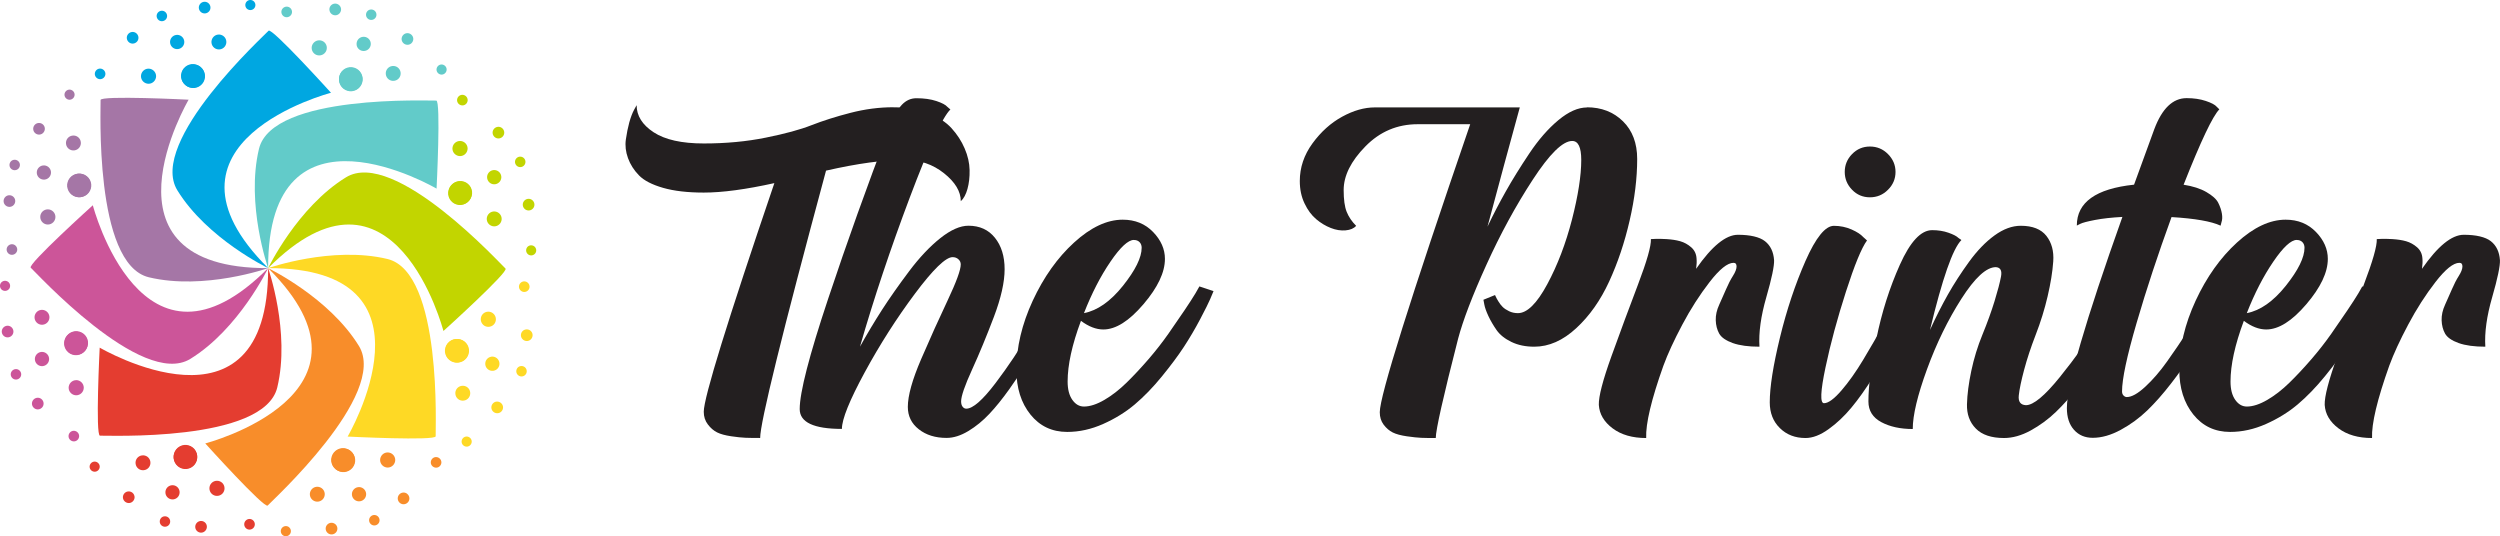 <?xml version="1.0" encoding="UTF-8"?><svg id="Layer_1" xmlns="http://www.w3.org/2000/svg" viewBox="0 0 480.46 103.05"><defs><style>.cls-1{fill:#00a7e1;}.cls-1,.cls-2,.cls-3,.cls-4,.cls-5,.cls-6,.cls-7,.cls-8,.cls-9{stroke-width:0px;}.cls-2{fill:#fed925;}.cls-3{fill:#a576a6;}.cls-4{fill:#62cbc9;}.cls-5{fill:#f88d2a;}.cls-6{fill:#c2d500;}.cls-7{fill:#c59;}.cls-8{fill:#e43d30;}.cls-9{fill:#231f20;}</style></defs><path class="cls-4" d="M51.53,51.53s-4.31-12.27-1.76-22.92c2.55-10.64,33.15-9.2,34.07-9.28.92-.08.06,16.92.06,16.92,0,0-32.45-19.06-32.37,15.28Z"/><path class="cls-1" d="M51.53,51.53s-11.72-5.63-17.45-14.96c-5.73-9.33,16.94-29.95,17.53-30.66.59-.71,12,11.92,12,11.92,0,0-36.42,9.47-12.08,33.69Z"/><path class="cls-3" d="M51.53,51.53s-12.27,4.31-22.92,1.76c-10.64-2.55-9.2-33.15-9.28-34.07-.08-.92,16.92-.06,16.92-.06,0,0-19.06,32.45,15.28,32.37Z"/><path class="cls-7" d="M51.53,51.53s-5.63,11.72-14.96,17.45c-9.33,5.72-29.95-16.94-30.66-17.53-.71-.59,11.93-12,11.93-12,0,0,9.47,36.42,33.69,12.08Z"/><path class="cls-8" d="M51.53,51.53s4.31,12.27,1.76,22.92c-2.55,10.64-33.15,9.2-34.07,9.28-.92.08-.06-16.92-.06-16.92,0,0,32.45,19.06,32.37-15.28Z"/><path class="cls-5" d="M51.53,51.53s11.72,5.63,17.45,14.96c5.73,9.33-16.94,29.95-17.53,30.66-.59.71-12-11.93-12-11.93,0,0,36.42-9.47,12.08-33.69Z"/><path class="cls-2" d="M51.53,51.53s12.27-4.31,22.92-1.76c10.64,2.55,9.2,33.15,9.28,34.07.08.92-16.92.06-16.92.06,0,0,19.06-32.45-15.28-32.37Z"/><path class="cls-6" d="M51.53,51.53s5.63-11.72,14.96-17.45c9.33-5.73,29.95,16.94,30.66,17.53.71.59-11.93,12-11.93,12,0,0-9.47-36.42-33.69-12.08Z"/><path class="cls-1" d="M39.31,15.3c-.36,1.2-1.62,1.89-2.82,1.53-1.2-.36-1.89-1.62-1.53-2.82.36-1.2,1.62-1.89,2.82-1.53,1.2.36,1.89,1.62,1.53,2.82Z"/><path class="cls-1" d="M30,14.63c0,.8-.64,1.46-1.44,1.47-.8,0-1.46-.64-1.47-1.44,0-.8.64-1.46,1.44-1.47.8,0,1.46.64,1.47,1.44Z"/><path class="cls-1" d="M20.26,14.19c0,.56-.45,1.02-1.01,1.03-.56,0-1.02-.45-1.03-1.01,0-.56.45-1.03,1.01-1.03.56,0,1.02.45,1.03,1.01Z"/><path class="cls-1" d="M36.41,16.76c-1.2-.36-1.89-1.62-1.53-2.82.36-1.2,1.62-1.89,2.82-1.53,1.2.36,1.89,1.62,1.53,2.82-.36,1.2-1.62,1.89-2.82,1.53Z"/><path class="cls-1" d="M41.2,9.21c-.63-.48-.75-1.38-.27-2.01.48-.63,1.38-.75,2.01-.27.63.48.75,1.38.27,2.01-.48.63-1.38.75-2.01.27Z"/><path class="cls-1" d="M33.22,9.16c-.6-.46-.72-1.32-.26-1.92.46-.6,1.32-.72,1.92-.26.6.46.72,1.32.26,1.92-.46.6-1.32.72-1.92.26Z"/><path class="cls-1" d="M30.5,3.87c-.44-.34-.53-.97-.19-1.41.34-.44.97-.53,1.41-.19.44.34.53.97.19,1.41-.34.44-.97.53-1.41.19Z"/><path class="cls-1" d="M24.81,8.15c-.49-.38-.59-1.08-.21-1.57.38-.49,1.08-.59,1.57-.21.49.38.59,1.08.21,1.57-.38.49-1.08.59-1.57.21Z"/><path class="cls-1" d="M38.65,2.35c-.49-.38-.59-1.08-.21-1.57.38-.49,1.08-.59,1.57-.21.49.38.59,1.08.21,1.57-.38.49-1.08.59-1.57.21Z"/><path class="cls-1" d="M47.53,1.75c-.43-.33-.51-.94-.19-1.37.33-.43.94-.51,1.36-.19.43.33.51.94.19,1.36-.33.43-.94.51-1.36.19Z"/><path class="cls-3" d="M17.27,34.55c.6,1.1.19,2.48-.91,3.08-1.1.6-2.48.19-3.08-.91-.6-1.1-.19-2.48.91-3.08,1.1-.6,2.48-.19,3.08.91Z"/><path class="cls-3" d="M10.22,40.66c.57.56.58,1.49.01,2.06-.56.57-1.49.58-2.06.01-.57-.56-.58-1.49-.02-2.06.56-.57,1.49-.58,2.06-.02Z"/><path class="cls-3" d="M3.01,47.23c.4.4.41,1.04.01,1.44-.4.4-1.04.41-1.44.01-.4-.4-.41-1.04-.01-1.44.4-.4,1.04-.41,1.44-.01Z"/><path class="cls-3" d="M16.26,37.63c-1.1.6-2.48.19-3.08-.91-.6-1.1-.19-2.48.91-3.08,1.1-.6,2.48-.19,3.08.91.6,1.1.19,2.48-.91,3.08Z"/><path class="cls-3" d="M14.3,28.9c-.78.11-1.51-.44-1.61-1.23-.11-.78.44-1.51,1.23-1.61.79-.11,1.51.44,1.61,1.23.11.78-.44,1.51-1.23,1.61Z"/><path class="cls-3" d="M8.62,34.51c-.75.1-1.44-.42-1.54-1.17-.1-.75.42-1.44,1.17-1.54.75-.1,1.44.42,1.54,1.17.1.75-.42,1.44-1.17,1.54Z"/><path class="cls-3" d="M2.96,32.7c-.55.08-1.06-.31-1.13-.86-.07-.55.31-1.06.86-1.13.55-.07,1.06.31,1.13.86.07.55-.31,1.06-.86,1.13Z"/><path class="cls-3" d="M1.96,39.75c-.61.08-1.18-.35-1.26-.96-.08-.61.35-1.18.96-1.26.61-.08,1.18.35,1.26.96.08.62-.35,1.18-.96,1.26Z"/><path class="cls-3" d="M7.65,25.86c-.61.08-1.18-.35-1.26-.96-.08-.61.35-1.18.96-1.26.61-.08,1.18.35,1.26.96.08.61-.35,1.18-.96,1.26Z"/><path class="cls-3" d="M13.5,19.16c-.53.07-1.02-.3-1.1-.83-.07-.53.3-1.02.83-1.1.53-.07,1.02.3,1.1.83.07.53-.3,1.02-.83,1.1Z"/><path class="cls-7" d="M15.3,63.74c1.2.36,1.89,1.62,1.53,2.82-.36,1.2-1.62,1.89-2.82,1.53-1.2-.36-1.89-1.62-1.53-2.82.36-1.2,1.62-1.89,2.82-1.53Z"/><path class="cls-7" d="M14.63,73.05c.8,0,1.46.64,1.47,1.45,0,.8-.64,1.46-1.44,1.47-.8,0-1.46-.64-1.47-1.44,0-.8.64-1.46,1.44-1.47Z"/><path class="cls-7" d="M14.18,82.79c.56,0,1.02.45,1.03,1.01,0,.56-.45,1.03-1.01,1.03-.56,0-1.03-.45-1.03-1.01,0-.56.45-1.03,1.01-1.03Z"/><path class="cls-7" d="M16.76,66.64c-.36,1.2-1.62,1.89-2.82,1.53-1.2-.36-1.89-1.62-1.53-2.82.36-1.2,1.62-1.89,2.82-1.53,1.2.36,1.89,1.62,1.53,2.82Z"/><path class="cls-7" d="M9.21,61.85c-.48.63-1.38.75-2.01.27-.63-.48-.75-1.38-.27-2.01.48-.63,1.38-.75,2.01-.27.63.48.75,1.38.27,2.01Z"/><path class="cls-7" d="M9.16,69.83c-.46.6-1.32.72-1.92.26-.6-.46-.72-1.32-.26-1.92.46-.6,1.32-.72,1.92-.26.6.46.72,1.32.26,1.92Z"/><path class="cls-7" d="M3.87,72.55c-.34.44-.97.53-1.41.19-.44-.34-.53-.97-.19-1.41.34-.44.97-.53,1.41-.19.44.34.53.97.19,1.41Z"/><path class="cls-7" d="M8.15,78.24c-.38.49-1.08.59-1.57.21-.49-.38-.59-1.08-.21-1.57.38-.49,1.08-.59,1.57-.21.49.38.59,1.08.21,1.57Z"/><path class="cls-7" d="M2.35,64.4c-.38.49-1.08.59-1.57.21-.49-.38-.59-1.08-.21-1.57.38-.49,1.08-.59,1.57-.21.49.38.59,1.08.21,1.57Z"/><path class="cls-7" d="M1.75,55.52c-.33.43-.94.51-1.37.19-.43-.33-.51-.94-.19-1.36.33-.43.94-.51,1.37-.19.43.33.51.94.19,1.37Z"/><path class="cls-8" d="M34.55,85.78c1.1-.6,2.48-.19,3.08.91.6,1.1.19,2.48-.91,3.08-1.1.6-2.48.19-3.08-.91-.6-1.1-.19-2.48.91-3.08Z"/><path class="cls-8" d="M40.66,92.83c.56-.57,1.49-.58,2.06-.02.57.56.58,1.49.02,2.06-.56.57-1.49.58-2.06.02-.57-.56-.58-1.49-.02-2.06Z"/><path class="cls-8" d="M47.23,100.04c.4-.4,1.04-.41,1.44-.01.4.4.41,1.04.01,1.45-.4.4-1.04.41-1.44.01-.4-.4-.41-1.04-.01-1.45Z"/><path class="cls-8" d="M37.63,86.79c.6,1.1.19,2.48-.91,3.08-1.1.6-2.48.19-3.08-.91-.6-1.1-.19-2.48.91-3.08,1.1-.6,2.48-.19,3.08.91Z"/><path class="cls-8" d="M28.9,88.75c.11.79-.44,1.51-1.23,1.61-.78.11-1.51-.44-1.61-1.23-.11-.79.44-1.51,1.23-1.61.79-.11,1.51.44,1.61,1.23Z"/><path class="cls-8" d="M34.51,94.43c.1.75-.42,1.44-1.17,1.54-.75.1-1.44-.42-1.54-1.17-.1-.75.42-1.44,1.17-1.54.75-.1,1.44.42,1.54,1.17Z"/><path class="cls-8" d="M32.7,100.09c.07.55-.31,1.06-.86,1.13-.55.08-1.06-.31-1.13-.86-.07-.55.31-1.06.86-1.13.55-.07,1.06.31,1.13.86Z"/><path class="cls-8" d="M39.75,101.09c.08.61-.35,1.18-.96,1.27-.61.08-1.18-.35-1.26-.96-.08-.62.35-1.18.96-1.27.62-.08,1.18.35,1.26.96Z"/><path class="cls-8" d="M25.86,95.4c.08.61-.35,1.18-.96,1.27-.61.08-1.18-.35-1.27-.96-.08-.61.35-1.18.96-1.26.62-.08,1.18.35,1.26.96Z"/><path class="cls-8" d="M19.16,89.55c.07.53-.3,1.02-.83,1.1-.53.07-1.02-.3-1.1-.83-.07-.53.3-1.02.83-1.1.53-.07,1.02.3,1.1.83Z"/><path class="cls-5" d="M63.74,87.75c.36-1.2,1.62-1.89,2.82-1.53,1.2.36,1.89,1.62,1.53,2.82-.36,1.2-1.62,1.89-2.82,1.53-1.2-.36-1.89-1.62-1.53-2.82Z"/><path class="cls-5" d="M73.05,88.42c0-.8.64-1.46,1.44-1.47.8,0,1.46.64,1.47,1.44,0,.8-.64,1.46-1.44,1.47-.8,0-1.46-.64-1.47-1.44Z"/><path class="cls-5" d="M82.79,88.87c0-.56.45-1.03,1.01-1.03.56,0,1.02.45,1.03,1.01,0,.56-.45,1.03-1.01,1.03-.56,0-1.03-.45-1.03-1.01Z"/><path class="cls-5" d="M66.64,86.29c1.2.36,1.89,1.62,1.53,2.82-.36,1.2-1.62,1.89-2.82,1.53-1.2-.36-1.89-1.62-1.53-2.82.36-1.2,1.62-1.89,2.82-1.53Z"/><path class="cls-5" d="M61.85,93.84c.63.48.75,1.38.27,2.01-.48.63-1.38.75-2.01.27-.63-.48-.75-1.38-.27-2.01.48-.63,1.38-.75,2.01-.27Z"/><path class="cls-5" d="M69.83,93.89c.6.46.72,1.32.26,1.92-.46.6-1.32.72-1.92.26-.6-.46-.72-1.32-.26-1.92.46-.6,1.32-.72,1.92-.26Z"/><path class="cls-5" d="M72.55,99.18c.44.34.53.97.19,1.41-.34.44-.97.53-1.41.19-.44-.34-.53-.97-.19-1.41.34-.44.96-.53,1.41-.19Z"/><path class="cls-5" d="M78.24,94.9c.49.38.59,1.08.21,1.57-.38.49-1.08.59-1.57.21-.49-.38-.59-1.08-.21-1.58.38-.49,1.08-.59,1.57-.21Z"/><path class="cls-5" d="M64.4,100.7c.49.38.59,1.08.21,1.57-.38.49-1.08.59-1.58.21-.49-.38-.59-1.08-.21-1.57.38-.49,1.08-.59,1.57-.21Z"/><path class="cls-5" d="M55.52,101.3c.43.33.51.94.19,1.37-.33.43-.94.51-1.36.19-.43-.33-.51-.94-.19-1.37.33-.43.94-.51,1.37-.19Z"/><path class="cls-2" d="M85.78,68.5c-.6-1.1-.19-2.48.91-3.08,1.1-.6,2.48-.19,3.08.91.6,1.1.19,2.48-.91,3.08-1.1.6-2.48.19-3.08-.91Z"/><path class="cls-2" d="M92.83,62.39c-.57-.56-.58-1.49-.02-2.06.56-.57,1.49-.58,2.06-.01.57.56.58,1.49.02,2.06-.56.57-1.49.58-2.06.02Z"/><path class="cls-2" d="M100.04,55.82c-.4-.4-.41-1.04-.01-1.44.4-.4,1.04-.41,1.44-.01.4.4.41,1.04.01,1.44-.4.4-1.04.41-1.44,0Z"/><path class="cls-2" d="M86.79,65.42c1.1-.6,2.48-.19,3.08.91.6,1.1.19,2.48-.91,3.08-1.1.6-2.48.19-3.08-.91-.6-1.1-.19-2.48.91-3.08Z"/><path class="cls-2" d="M88.75,74.15c.79-.11,1.51.44,1.61,1.23.11.78-.44,1.51-1.23,1.61-.79.11-1.51-.44-1.61-1.23-.11-.79.44-1.51,1.23-1.61Z"/><path class="cls-2" d="M94.43,68.54c.75-.1,1.44.42,1.55,1.18.1.75-.42,1.44-1.17,1.54-.75.1-1.44-.42-1.54-1.17-.1-.75.42-1.44,1.17-1.54Z"/><path class="cls-2" d="M100.09,70.35c.55-.07,1.06.31,1.13.86.08.55-.31,1.06-.86,1.13-.55.08-1.05-.31-1.13-.86-.07-.55.31-1.06.86-1.13Z"/><path class="cls-2" d="M101.09,63.31c.61-.08,1.18.35,1.26.96.08.61-.35,1.18-.96,1.26-.61.08-1.18-.35-1.27-.96-.08-.62.35-1.18.96-1.26Z"/><path class="cls-2" d="M95.4,77.19c.61-.08,1.18.35,1.27.96.08.61-.35,1.18-.96,1.26-.62.08-1.18-.35-1.27-.96-.08-.62.35-1.18.96-1.27Z"/><path class="cls-2" d="M89.55,83.9c.53-.07,1.02.3,1.1.83.07.53-.3,1.02-.83,1.1-.53.07-1.02-.3-1.1-.83-.07-.53.3-1.02.83-1.1Z"/><path class="cls-6" d="M87.75,39.31c-1.2-.36-1.89-1.62-1.53-2.82.36-1.2,1.62-1.89,2.82-1.53,1.2.36,1.89,1.62,1.53,2.82-.36,1.2-1.62,1.89-2.82,1.53Z"/><path class="cls-6" d="M88.42,30c-.8,0-1.46-.64-1.47-1.44,0-.8.64-1.46,1.45-1.47.8,0,1.46.64,1.47,1.44,0,.8-.64,1.46-1.44,1.47Z"/><path class="cls-6" d="M88.87,20.26c-.56,0-1.03-.45-1.03-1.01,0-.56.45-1.02,1.01-1.03.56,0,1.02.45,1.03,1.01,0,.56-.45,1.03-1.01,1.03Z"/><path class="cls-6" d="M86.29,36.41c.36-1.2,1.62-1.89,2.82-1.53,1.2.36,1.89,1.62,1.53,2.82-.36,1.2-1.62,1.89-2.82,1.53-1.2-.36-1.89-1.62-1.53-2.82Z"/><path class="cls-6" d="M93.84,41.2c.48-.63,1.38-.75,2.01-.27.63.48.75,1.38.27,2.01-.48.63-1.38.75-2.01.27-.63-.48-.75-1.38-.27-2.01Z"/><path class="cls-6" d="M93.89,33.22c.46-.6,1.32-.72,1.92-.26.6.46.72,1.32.26,1.92-.46.6-1.32.72-1.92.26-.6-.46-.72-1.32-.26-1.92Z"/><path class="cls-6" d="M99.18,30.5c.34-.44.96-.53,1.41-.19.44.33.53.97.19,1.41-.33.44-.97.53-1.41.19-.44-.34-.53-.97-.19-1.41Z"/><path class="cls-6" d="M94.9,24.81c.38-.49,1.08-.59,1.57-.21.49.38.59,1.08.21,1.57-.38.49-1.08.59-1.57.21-.49-.38-.59-1.08-.21-1.57Z"/><path class="cls-6" d="M100.7,38.65c.38-.49,1.08-.59,1.57-.21.49.38.59,1.08.21,1.57-.38.49-1.08.59-1.57.21-.49-.38-.59-1.08-.21-1.57Z"/><path class="cls-6" d="M101.3,47.53c.33-.43.94-.51,1.37-.19.43.33.51.94.19,1.36-.33.43-.94.51-1.36.19-.43-.33-.51-.94-.19-1.36Z"/><path class="cls-4" d="M68.5,17.27c-1.1.6-2.48.19-3.08-.91-.6-1.1-.19-2.48.91-3.08,1.1-.6,2.48-.19,3.08.91.6,1.1.19,2.48-.91,3.08Z"/><path class="cls-4" d="M62.39,10.22c-.56.57-1.49.58-2.06.02-.57-.56-.58-1.49-.01-2.06.56-.57,1.49-.58,2.06-.02.57.56.58,1.49.01,2.06Z"/><path class="cls-4" d="M55.82,3.01c-.4.4-1.04.41-1.44.01-.4-.4-.41-1.04-.01-1.44.4-.4,1.04-.41,1.45-.01.4.4.41,1.04,0,1.44Z"/><path class="cls-4" d="M65.42,16.26c-.6-1.1-.19-2.48.91-3.08,1.1-.6,2.48-.19,3.08.91.6,1.1.19,2.48-.91,3.08-1.1.6-2.48.19-3.08-.91Z"/><path class="cls-4" d="M74.15,14.3c-.11-.78.44-1.51,1.23-1.61.78-.11,1.51.44,1.61,1.23.11.79-.44,1.51-1.23,1.61-.79.11-1.51-.44-1.61-1.23Z"/><path class="cls-4" d="M68.54,8.62c-.1-.75.42-1.44,1.17-1.54.75-.1,1.44.42,1.54,1.17.1.75-.42,1.44-1.18,1.54-.75.1-1.44-.42-1.54-1.17Z"/><path class="cls-4" d="M70.35,2.96c-.07-.55.31-1.06.86-1.13.55-.07,1.06.31,1.13.86.08.55-.31,1.06-.86,1.13-.55.08-1.06-.31-1.13-.86Z"/><path class="cls-4" d="M63.31,1.96c-.08-.62.35-1.18.96-1.26.61-.08,1.18.35,1.27.96.08.61-.35,1.18-.96,1.27-.62.08-1.18-.35-1.26-.96Z"/><path class="cls-4" d="M77.19,7.65c-.08-.61.35-1.18.96-1.27.61-.08,1.18.35,1.27.96.08.61-.35,1.18-.96,1.26-.62.08-1.18-.35-1.27-.96Z"/><path class="cls-4" d="M83.9,13.5c-.07-.53.3-1.02.83-1.1.53-.07,1.02.3,1.1.83.07.53-.3,1.02-.83,1.1-.53.07-1.02-.3-1.1-.83Z"/><path class="cls-9" d="M171.66,20.62c2.54,0,4.77.37,6.7,1.12,1.93.75,3.43,1.71,4.51,2.9,1.08,1.19,1.92,2.48,2.52,3.89.61,1.41.92,2.79.95,4.14.03,1.35-.11,2.56-.41,3.64-.3,1.08-.73,1.86-1.28,2.36,0-1.87-1.08-3.67-3.23-5.38-2.15-1.71-4.66-2.57-7.53-2.57-4.03,0-9.07.69-15.14,2.07-8.44,31.28-12.66,48.4-12.66,51.38-1.16,0-2.1-.01-2.81-.04-.72-.03-1.64-.12-2.77-.29-1.13-.17-2.03-.41-2.69-.74-.66-.33-1.26-.84-1.78-1.53-.53-.69-.79-1.5-.79-2.44,0-2.7,4.52-17.35,13.57-43.94-5.46,1.21-9.98,1.82-13.57,1.82-3.09,0-5.7-.3-7.82-.91-2.12-.61-3.67-1.41-4.63-2.4-.97-.99-1.67-2.1-2.11-3.31-.44-1.21-.58-2.41-.41-3.6.17-1.19.39-2.27.66-3.27.28-.99.58-1.79.91-2.4l.5-.91c0,2.04,1.09,3.78,3.27,5.21,2.18,1.43,5.39,2.15,9.64,2.15s8.22-.37,11.91-1.12c3.69-.74,6.63-1.54,8.81-2.4,2.18-.85,4.66-1.64,7.45-2.36,2.78-.72,5.53-1.08,8.23-1.08Z"/><path class="cls-9" d="M200.7,58.93l1.66,1.66c-.17.33-.39.77-.66,1.32-.28.55-.86,1.66-1.74,3.31-.88,1.66-1.78,3.21-2.69,4.67-.91,1.46-2.02,3.1-3.31,4.92-1.3,1.82-2.56,3.39-3.81,4.72-1.24,1.32-2.59,2.43-4.05,3.31-1.46.88-2.85,1.32-4.18,1.32-2.15,0-3.93-.55-5.34-1.66-1.41-1.1-2.11-2.54-2.11-4.3,0-2.15.85-5.21,2.56-9.18,1.71-3.97,3.41-7.74,5.09-11.29,1.68-3.56,2.52-5.86,2.52-6.91,0-.39-.15-.72-.45-.99-.3-.28-.68-.41-1.12-.41-1.32,0-3.74,2.35-7.24,7.03-3.5,4.69-6.72,9.72-9.64,15.1-2.92,5.38-4.39,9.01-4.39,10.88-5.41,0-8.11-1.27-8.11-3.81,0-3.2,1.82-10.26,5.46-21.18,3.64-10.92,7.53-21.79,11.67-32.6.88-2.32,1.72-3.89,2.52-4.72.8-.83,1.72-1.24,2.77-1.24,1.49,0,2.77.18,3.85.54,1.08.36,1.78.73,2.11,1.12l.58.5c-1.49,1.43-4.1,7.09-7.82,16.96-3.72,9.87-6.91,19.42-9.56,28.63,1.38-2.48,2.8-4.85,4.26-7.12,1.46-2.26,3.19-4.72,5.17-7.36,1.99-2.65,3.99-4.77,6-6.37,2.01-1.6,3.82-2.4,5.42-2.4,2.15,0,3.85.77,5.09,2.32,1.24,1.55,1.86,3.56,1.86,6.04s-.69,5.54-2.07,9.18c-1.38,3.64-2.77,7.01-4.18,10.1s-2.11,5.13-2.11,6.12c0,.44.1.79.29,1.03.19.25.43.37.7.37,1.27,0,3.14-1.64,5.63-4.92,2.48-3.28,4.66-6.55,6.54-9.8l2.81-4.88Z"/><path class="cls-9" d="M230.49,55.04l2.73.91c-.17.39-.39.91-.66,1.57-.28.66-.91,1.93-1.9,3.81-.99,1.88-2.04,3.65-3.14,5.34-1.1,1.68-2.51,3.57-4.22,5.67-1.71,2.1-3.45,3.89-5.21,5.38-1.77,1.49-3.79,2.74-6.08,3.76-2.29,1.02-4.59,1.53-6.91,1.53-2.92,0-5.28-1.12-7.07-3.35-1.79-2.23-2.69-5.09-2.69-8.56,0-4.36,1.05-8.8,3.14-13.32,2.1-4.52,4.74-8.25,7.94-11.17,3.2-2.92,6.32-4.39,9.35-4.39,2.37,0,4.31.79,5.83,2.36,1.52,1.57,2.28,3.3,2.28,5.17,0,2.59-1.38,5.5-4.14,8.73-2.76,3.23-5.32,4.84-7.7,4.84-1.38,0-2.81-.55-4.3-1.66-1.71,4.58-2.56,8.47-2.56,11.67,0,1.49.3,2.66.91,3.52.61.86,1.35,1.28,2.23,1.28,1.16,0,2.47-.43,3.93-1.28s2.88-1.96,4.26-3.31c1.38-1.35,2.77-2.84,4.18-4.47,1.41-1.63,2.69-3.27,3.85-4.92,1.16-1.66,2.19-3.16,3.1-4.51.91-1.35,1.61-2.44,2.11-3.27l.75-1.32ZM217.92,46.11c-1.1,0-2.61,1.39-4.51,4.18-1.9,2.79-3.6,6.08-5.09,9.89,2.59-.5,5.09-2.25,7.49-5.25,2.4-3.01,3.6-5.45,3.6-7.32,0-.44-.14-.8-.41-1.08-.28-.28-.63-.41-1.08-.41Z"/><path class="cls-9" d="M304.96,20.62c2.81,0,5.13.9,6.95,2.69,1.82,1.79,2.73,4.21,2.73,7.24,0,3.7-.48,7.64-1.45,11.83-.96,4.19-2.27,8.1-3.93,11.71-1.66,3.61-3.76,6.61-6.33,8.98-2.56,2.37-5.25,3.56-8.07,3.56-1.66,0-3.12-.3-4.38-.91-1.27-.61-2.22-1.37-2.86-2.28-.63-.91-1.16-1.81-1.57-2.69-.41-.88-.68-1.63-.79-2.23l-.17-.91,2.23-.91c.05.11.11.24.17.37.05.14.21.41.46.83s.52.77.83,1.08c.3.3.72.58,1.24.83.52.25,1.09.37,1.7.37,1.76,0,3.64-1.85,5.63-5.54,1.99-3.69,3.57-7.85,4.76-12.45,1.18-4.61,1.78-8.43,1.78-11.46,0-2.43-.58-3.64-1.74-3.64-1.82,0-4.36,2.5-7.61,7.49-3.25,4.99-6.22,10.44-8.89,16.34-2.68,5.9-4.48,10.62-5.42,14.15-2.87,11.2-4.3,17.57-4.3,19.11-1.16,0-2.08-.01-2.77-.04-.69-.03-1.61-.12-2.77-.29-1.16-.17-2.07-.41-2.73-.74-.66-.33-1.24-.83-1.74-1.49s-.75-1.46-.75-2.4c0-3.14,5.79-21.6,17.38-55.35h-10.09c-3.92,0-7.27,1.42-10.05,4.26-2.79,2.84-4.18,5.64-4.18,8.4,0,1.82.19,3.21.58,4.18.39.97.99,1.86,1.82,2.69-.44.5-1.12.79-2.03.87s-1.86-.07-2.85-.46c-.99-.39-1.93-.95-2.81-1.7-.88-.74-1.63-1.75-2.23-3.02-.61-1.27-.91-2.7-.91-4.3,0-2.59.81-5.01,2.44-7.24,1.63-2.23,3.53-3.94,5.71-5.13,2.18-1.19,4.26-1.78,6.25-1.78h27.88c-1.93,7.01-4,14.65-6.21,22.92,1.1-2.32,2.28-4.58,3.52-6.78,1.24-2.21,2.74-4.63,4.51-7.28,1.77-2.65,3.63-4.78,5.59-6.41,1.96-1.63,3.79-2.44,5.5-2.44Z"/><path class="cls-9" d="M340.95,49.99c.05,1.1-.44,3.48-1.49,7.12-1.05,3.64-1.49,6.81-1.32,9.52-2.1,0-3.81-.23-5.13-.7-1.32-.47-2.19-1.08-2.61-1.82-.41-.74-.63-1.6-.66-2.56-.03-.96.19-1.96.66-2.98.47-1.02.91-2.01,1.32-2.98.41-.96.85-1.82,1.32-2.56.47-.74.7-1.35.7-1.82s-.19-.7-.58-.7c-1.16,0-2.69,1.23-4.59,3.68-1.9,2.45-3.66,5.19-5.25,8.19-1.6,3.01-2.81,5.64-3.64,7.9-2.32,6.51-3.42,11.14-3.31,13.9-2.65,0-4.8-.62-6.45-1.86-1.65-1.24-2.54-2.74-2.65-4.51-.05-1.6.76-4.73,2.44-9.39,1.68-4.66,3.38-9.24,5.09-13.74,1.71-4.5,2.54-7.41,2.48-8.73.22,0,.52-.01.91-.04.39-.03,1.08-.01,2.07.04.99.06,1.88.19,2.65.41.77.22,1.48.61,2.11,1.16.63.55.98,1.27,1.03,2.15.05.55.03,1.21-.08,1.99,3.03-4.36,5.71-6.54,8.03-6.54s4.16.41,5.21,1.24c1.05.83,1.63,2.04,1.74,3.64Z"/><path class="cls-9" d="M366.6,53.64l2.65.91c-.17.39-.4.94-.7,1.66-.3.72-.95,2.1-1.94,4.14-.99,2.04-1.99,4-2.98,5.87-.99,1.88-2.21,3.96-3.64,6.25-1.44,2.29-2.83,4.25-4.18,5.87-1.35,1.63-2.81,3.01-4.39,4.14-1.57,1.13-3.05,1.7-4.43,1.7-1.99,0-3.63-.63-4.92-1.9-1.3-1.27-1.95-2.92-1.95-4.96,0-2.92.65-7.06,1.95-12.41,1.3-5.35,2.94-10.27,4.92-14.77,1.99-4.5,3.81-6.74,5.46-6.74,1.21,0,2.34.24,3.39.7,1.05.47,1.79.95,2.23,1.45l.74.66c-1.05,1.43-2.4,4.72-4.05,9.85-1.65,5.13-2.97,9.99-3.93,14.56-.97,4.58-1.06,6.87-.29,6.87.83,0,1.94-.81,3.35-2.44s2.81-3.61,4.22-5.96c1.41-2.34,2.76-4.69,4.05-7.03,1.3-2.34,2.36-4.34,3.19-6l1.24-2.4ZM362.84,36.47c-.96.97-2.12,1.45-3.47,1.45s-2.5-.48-3.43-1.45c-.94-.96-1.41-2.11-1.41-3.43s.47-2.47,1.41-3.43c.94-.96,2.08-1.45,3.43-1.45s2.51.48,3.47,1.45c.96.97,1.45,2.11,1.45,3.43s-.48,2.47-1.45,3.43Z"/><path class="cls-9" d="M406.9,56.37l2.23,2.23c-.17.39-.4.88-.7,1.49-.3.61-.95,1.79-1.94,3.56-.99,1.77-2,3.46-3.02,5.09-1.02,1.63-2.3,3.42-3.85,5.38-1.54,1.96-3.05,3.64-4.51,5.05-1.46,1.41-3.08,2.59-4.84,3.56-1.77.97-3.48,1.45-5.13,1.45-2.43,0-4.24-.61-5.42-1.82-1.19-1.21-1.75-2.77-1.7-4.67.05-1.9.33-4.04.83-6.41.5-2.37,1.21-4.7,2.15-6.99.94-2.29,1.71-4.43,2.32-6.41.61-1.99,1.02-3.56,1.24-4.72.22-1.16-.11-1.76-.99-1.82-1.82,0-4.03,2.03-6.62,6.08-2.59,4.05-4.8,8.58-6.62,13.57-1.82,4.99-2.73,8.81-2.73,11.46-2.37,0-4.39-.44-6.04-1.32-1.65-.88-2.48-2.21-2.48-3.97,0-2.98.51-6.99,1.53-12.04,1.02-5.05,2.52-9.79,4.51-14.23,1.99-4.44,4.05-6.66,6.21-6.66,1.16,0,2.21.17,3.14.5.94.33,1.57.66,1.9.99l.58.41c-1.66,1.65-3.67,7.42-6.04,17.29,1.1-2.43,2.25-4.69,3.43-6.79,1.18-2.09,2.55-4.2,4.09-6.33,1.54-2.12,3.17-3.81,4.88-5.05,1.71-1.24,3.39-1.86,5.05-1.86,2.26,0,3.9.65,4.92,1.94,1.02,1.3,1.46,2.94,1.32,4.92-.14,1.99-.5,4.22-1.08,6.7-.58,2.48-1.34,4.94-2.28,7.36-.94,2.43-1.68,4.68-2.23,6.74-.55,2.07-.9,3.71-1.03,4.92-.14,1.21.32,1.85,1.37,1.9,1.43,0,3.6-1.79,6.5-5.38,2.9-3.59,5.47-7.17,7.74-10.76l3.31-5.38Z"/><path class="cls-9" d="M424.44,56.86l2.65.74c-.17.39-.41.9-.74,1.53-.33.64-.99,1.88-1.99,3.72-.99,1.85-2.03,3.6-3.1,5.25-1.08,1.66-2.4,3.5-3.97,5.54-1.57,2.04-3.12,3.79-4.63,5.25-1.52,1.46-3.21,2.7-5.09,3.72s-3.67,1.53-5.38,1.53c-1.49,0-2.69-.51-3.6-1.53s-1.37-2.41-1.37-4.18c0-4.52,3.56-16.77,10.67-36.74-2.04.11-3.79.3-5.25.58-1.46.28-2.41.53-2.85.75l-.66.33c0-4.47,3.67-7.09,11-7.86.39-1.05,1.68-4.61,3.89-10.67,1.49-3.97,3.56-5.96,6.21-5.96,1.38,0,2.61.18,3.68.54,1.08.36,1.78.73,2.11,1.12l.5.5c-1.27,1.27-3.56,6.1-6.87,14.48,1.76.28,3.23.74,4.38,1.41s1.92,1.35,2.28,2.07c.36.72.59,1.41.7,2.07.11.66.08,1.21-.08,1.66l-.17.66c-1.77-.83-4.91-1.38-9.43-1.65-2.59,7.12-4.83,13.89-6.7,20.31-1.88,6.43-2.81,10.83-2.81,13.2,0,.33.1.59.29.79.19.19.4.29.62.29.94,0,2.12-.66,3.56-1.99s2.83-2.94,4.18-4.84c1.35-1.9,2.65-3.81,3.89-5.71,1.24-1.9,2.25-3.54,3.02-4.92l1.08-1.99Z"/><path class="cls-9" d="M453.98,55.04l2.73.91c-.17.39-.39.91-.66,1.57-.28.66-.91,1.93-1.9,3.81-.99,1.88-2.04,3.65-3.14,5.34-1.1,1.68-2.51,3.57-4.22,5.67-1.71,2.1-3.45,3.89-5.21,5.38-1.77,1.49-3.79,2.74-6.08,3.76-2.29,1.02-4.59,1.53-6.91,1.53-2.92,0-5.28-1.12-7.07-3.35-1.79-2.23-2.69-5.09-2.69-8.56,0-4.36,1.05-8.8,3.14-13.32,2.1-4.52,4.74-8.25,7.94-11.17,3.2-2.92,6.32-4.39,9.35-4.39,2.37,0,4.31.79,5.83,2.36,1.52,1.57,2.28,3.3,2.28,5.17,0,2.59-1.38,5.5-4.14,8.73-2.76,3.23-5.32,4.84-7.7,4.84-1.38,0-2.81-.55-4.3-1.66-1.71,4.58-2.56,8.47-2.56,11.67,0,1.49.3,2.66.91,3.52.61.86,1.35,1.28,2.23,1.28,1.16,0,2.47-.43,3.93-1.28s2.88-1.96,4.26-3.31c1.38-1.35,2.77-2.84,4.18-4.47,1.41-1.63,2.69-3.27,3.85-4.92,1.16-1.66,2.19-3.16,3.1-4.51.91-1.35,1.61-2.44,2.11-3.27l.75-1.32ZM441.4,46.11c-1.1,0-2.61,1.39-4.51,4.18-1.9,2.79-3.6,6.08-5.09,9.89,2.59-.5,5.09-2.25,7.49-5.25,2.4-3.01,3.6-5.45,3.6-7.32,0-.44-.14-.8-.41-1.08-.28-.28-.63-.41-1.08-.41Z"/><path class="cls-9" d="M480.45,49.99c.05,1.1-.44,3.48-1.49,7.12-1.05,3.64-1.49,6.81-1.32,9.52-2.1,0-3.81-.23-5.13-.7-1.32-.47-2.19-1.08-2.61-1.82-.41-.74-.63-1.6-.66-2.56-.03-.96.19-1.96.66-2.98.47-1.02.91-2.01,1.32-2.98.41-.96.85-1.82,1.32-2.56.47-.74.7-1.35.7-1.82s-.19-.7-.58-.7c-1.16,0-2.69,1.23-4.59,3.68-1.9,2.45-3.66,5.19-5.25,8.19-1.6,3.01-2.81,5.64-3.64,7.9-2.32,6.51-3.42,11.14-3.31,13.9-2.65,0-4.8-.62-6.45-1.86-1.65-1.24-2.54-2.74-2.65-4.51-.05-1.6.76-4.73,2.44-9.39,1.68-4.66,3.38-9.24,5.09-13.74,1.71-4.5,2.54-7.41,2.48-8.73.22,0,.52-.01.91-.04.39-.03,1.08-.01,2.07.04.99.06,1.88.19,2.65.41.77.22,1.48.61,2.11,1.16.63.55.98,1.27,1.03,2.15.05.55.03,1.21-.08,1.99,3.03-4.36,5.71-6.54,8.03-6.54s4.16.41,5.21,1.24c1.05.83,1.63,2.04,1.74,3.64Z"/></svg>